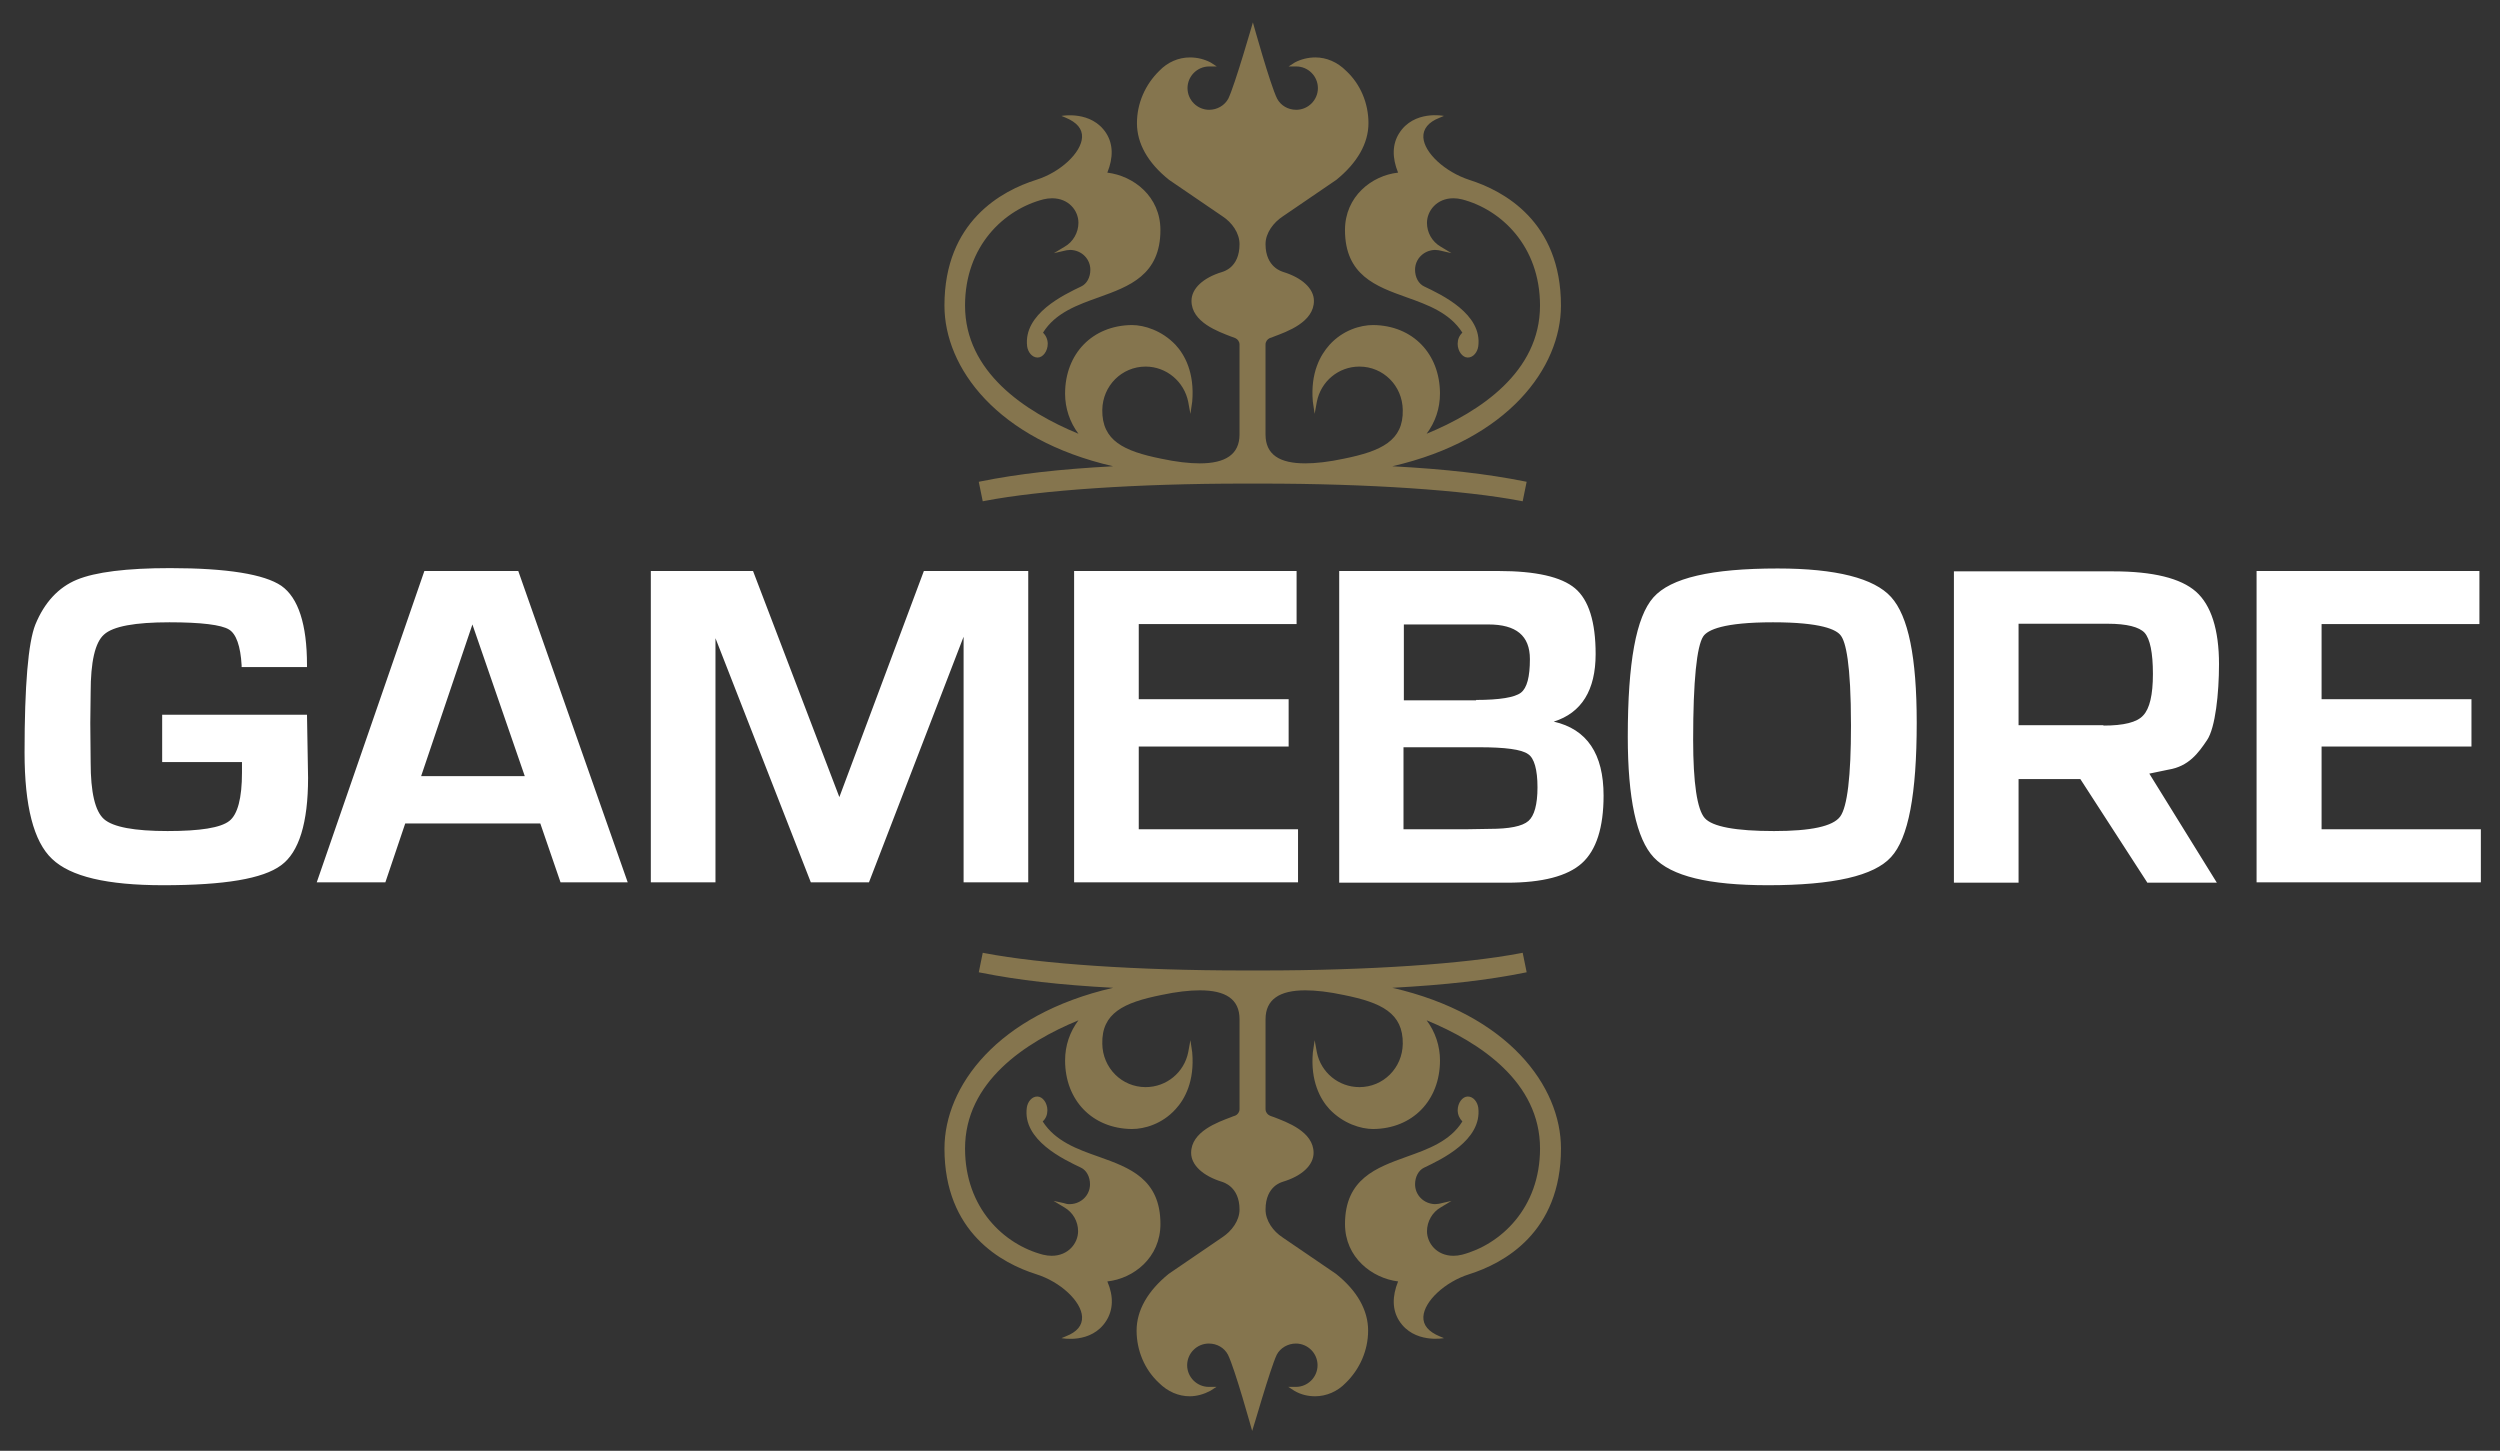 <?xml version="1.0" encoding="utf-8"?>
<!-- Generator: Adobe Illustrator 26.3.1, SVG Export Plug-In . SVG Version: 6.00 Build 0)  -->
<svg version="1.1" id="Layer_2_copy" xmlns="http://www.w3.org/2000/svg" xmlns:xlink="http://www.w3.org/1999/xlink" x="0px"
	 y="0px" viewBox="0 0 692.2 401.7" style="enable-background:new 0 0 692.2 401.7;" xml:space="preserve">
<rect x="0" y="0" width="692.2" height="401.7" fill="#333333" stroke="none"/>
<style type="text/css">
	.st0{fill:#FFFFFF;}
	.st1{fill-rule:evenodd;clip-rule:evenodd;fill:#85754E;}
	.st2{fill:none;}
</style>
<path class="st0" d="M489.5,245.1c-16.4,0-26.7-2.5-31.6-7.7c-4.8-5.1-7.2-16.4-7.2-33.4c0-20.6,2.3-33.2,7.1-38.6
	c4.8-5.4,16-8,34.4-8c16.2,0,26.7,2.7,31.4,7.9c4.8,5.3,7.1,16.7,7.1,34.8c0,19.8-2.3,32-7.1,37.2
	C518.9,242.5,507.7,245.1,489.5,245.1z M490.9,172.3c-13.7,0-18.1,2.1-19.3,3.9c-1.8,2.7-2.8,12.3-2.8,28.6c0,12,1.1,19.3,3.2,21.7
	c2.1,2.4,8.6,3.6,19.2,3.6c10.2,0,16.3-1.3,18.3-4c2-2.7,3-11.2,3-25.2c0-17.5-1.5-23.2-2.8-24.9
	C508.5,174.3,504.2,172.3,490.9,172.3z M45.2,245.1c-15.6,0-25.7-2.4-30.8-7.3c-5.1-4.8-7.6-14.7-7.6-29.4c0-18.6,1-30.5,3-35.5
	c2.5-6.1,6.4-10.3,11.5-12.4c5.1-2.1,13.7-3.2,25.8-3.2c15.8,0,26.1,1.7,30.8,4.9c4.7,3.3,7.1,10.7,7.1,21.9v0.6H66.9l0-0.5
	c-0.3-5.3-1.5-8.7-3.5-9.9c-2.1-1.3-7.7-2-16.5-2c-9.5,0-15.6,1.1-18.1,3.4c-2.5,2.2-3.7,7.6-3.7,16l-0.1,8.5l0.1,10.9
	c0,8.2,1.2,13.5,3.7,15.7c2.5,2.2,8.4,3.3,17.6,3.3c9,0,14.7-0.9,17.1-2.8c2.3-1.8,3.5-6.3,3.5-13.4l0-2.9H44.9v-13.1H85l0.3,17.5
	c0,12.4-2.5,20.6-7.5,24.2C72.8,243.3,62.2,245.1,45.2,245.1z M624.8,244.3v-86.2h61.7v14.7h-43.7v20.8h41.5v13.1h-41.5v22.9h44.1
	v14.7H624.8z M594.5,244.3L576,215.7h-17.1v28.7H541v-86.2h44.2c10.9,0,18.6,1.9,22.8,5.6c4.2,3.7,6.4,10.5,6.4,20.1
	c0,8-1,17.6-3.3,21c-2.4,3.6-5.1,7.3-10.7,8.2l-5.3,1.1l18.7,30.2H594.5z M582.4,200.9c5.6,0,9.3-0.9,11-2.8
	c1.8-1.9,2.7-5.7,2.7-11.5c0-5.9-0.8-9.7-2.3-11.4c-1.5-1.6-4.9-2.5-10.2-2.5h-24.7v28.1H582.4z M370.8,244.3v-86.2h44.1
	c10.3,0,17.4,1.6,21.2,4.8c3.8,3.2,5.7,9.3,5.7,18.2c0,10-3.9,16.3-11.6,18.7c9.2,2.1,13.8,8.9,13.8,20.5c0,8.8-2,15.1-6,18.7
	c-4,3.6-11,5.4-20.7,5.4H370.8z M406.5,229.6l5.9-0.1c5.5,0,9.1-0.7,10.8-2.2c1.6-1.4,2.5-4.5,2.5-9.3c0-4.9-0.9-8.1-2.6-9.2
	c-1.8-1.3-6.3-1.9-13.6-1.9h-20.9v22.7H406.5z M408.7,193.8c6.5,0,10.7-0.7,12.4-2c1.7-1.3,2.5-4.4,2.5-9.3c0-6.5-3.8-9.6-11.5-9.6
	h-23.4v21H408.7z M297.4,244.3v-86.2H359v14.7h-43.7v20.8h41.5v13.1h-41.5v22.9h44.1v14.7H297.4z M266.8,244.3l0-68l-26.2,68h-16.1
	l-26.4-67.6l0,67.6h-17.9v-86.2h28.3l23.9,62.6l23.4-62.6h28.9v86.2H266.8z M155.2,244.3l-5.6-16.3h-37.4l-5.5,16.3h-19l29.8-86.2
	h26l30.3,86.2H155.2z M145.3,214.9l-14.5-42l-14.2,42H145.3z"/>
<g>
	<path class="st1" d="M346.9,6.2c0,0,4.8,17.3,6.7,21.1c1,1.9,3,3.1,5.3,3.1c3.3,0,6-2.7,6-6c0-3.3-2.7-6-6-6l-2.1,0l1.7-1.1
		c1.7-0.9,3.7-1.4,5.7-1.4c3.1,0,6.1,1.3,8.5,3.7c4,3.7,6.2,9,6.2,14.5c0,5.6-3.1,11-8.9,15.7l-14.8,10.1c-2.6,1.7-4.8,4.6-4.8,7.7
		c0,6.5,4.7,7.6,4.9,7.7c5.2,1.6,8.5,4.6,8.5,8c0,5.9-7.4,8.5-11.1,9.9c-0.4,0.2-0.8,0.3-1.1,0.4c-0.7,0.3-1.2,1-1.2,1.8l0,24.9
		c0,5.6,3.9,8,11,8c2.9,0,6.5-0.4,10.7-1.3c10.4-2.1,16.5-5,16.3-13.5c-0.1-6.7-5.4-12-12-12c-5.8,0-10.7,4.1-11.8,9.8l-0.6,3.3
		l-0.5-3.4c-0.7-8,2.1-12.9,4.6-15.7c3.7-4.1,8.6-5.5,12.1-5.5c10.9,0.1,18.5,7.9,18.5,19c0,4.1-1.3,7.9-3.7,11.1
		c14.8-6.1,31.4-17.1,31.4-35.5c0-16.5-10.8-26.6-21.6-29.4c-0.8-0.2-1.6-0.3-2.4-0.3c-4.6,0-7.3,3.5-7.3,6.8c0,2.7,1.4,5.2,3.8,6.6
		l3,1.8c0,0-3.4-0.8-3.5-0.8c-0.3,0-0.6-0.1-1.1-0.1c0,0,0,0,0,0c-3.1,0.1-5.5,2.5-5.5,5.5c0,2.1,1,3.9,2.5,4.6
		c4.8,2.3,16.2,7.6,15,16.6c-0.2,1.5-1.3,3.1-2.9,3.1c-1.5,0-2.8-1.8-2.8-3.8c0-1.2,0.4-2.2,1.3-3.1c-3.5-5.5-9.6-7.7-15.5-9.8
		c-8.4-3-17-6.1-17-18.6c0-9.3,7.4-15.1,14.7-15.9c-1.7-4.2-1.6-7.9,0.3-10.9c4.1-6.5,12.4-4.8,12.4-4.8l-1.2,0.5
		c-3.1,1.2-4.6,3.1-4.5,5.4c0.2,4.3,6,9.6,12.7,11.8c9.5,3,25.4,11.5,25.4,34.8c0,17.1-14.5,37.1-46.7,44.5
		c14.8,0.8,26.2,2.1,36.7,4.2l0.5,0.1l-1.1,5.4l-0.5-0.1c-15.6-3-42.4-4.8-71.7-4.8h-5.1c-29.3,0-56.1,1.8-71.7,4.8l-0.5,0.1
		l-1.1-5.4l0.5-0.1c10.4-2.1,21.9-3.4,36.7-4.2c-32.2-7.4-46.7-27.3-46.7-44.5c0-23.3,15.9-31.8,25.4-34.8
		c6.7-2.1,12.5-7.5,12.7-11.8c0.1-2.3-1.4-4.1-4.5-5.4l-1.2-0.5c0,0,8.3-1.6,12.4,4.8c1.9,3,2,6.7,0.3,10.9
		c7.3,0.9,14.7,6.6,14.7,15.9c0,12.5-8.7,15.6-17,18.6c-5.9,2.1-12.1,4.3-15.5,9.8c0.8,0.8,1.3,1.9,1.3,3.1c0,2-1.3,3.8-2.8,3.8
		c-1.6,0-2.7-1.6-2.9-3.1c-1.1-9,10.2-14.3,15-16.6c1.5-0.7,2.5-2.5,2.5-4.6c0-3-2.4-5.4-5.5-5.5c0,0,0,0,0,0
		c-0.5,0-0.8,0.1-1.1,0.1c-0.1,0-3.5,0.8-3.5,0.8l3-1.8c2.3-1.3,3.8-3.9,3.8-6.6c0-3.4-2.7-6.8-7.3-6.8c-0.8,0-1.6,0.1-2.4,0.3
		C278,58,267.2,68.1,267.2,84.6c0,18.4,16.6,29.4,31.4,35.5c-2.4-3.2-3.7-7.1-3.7-11.1c0-11.1,7.6-18.9,18.5-19
		c3.4,0,8.3,1.5,12.1,5.5c2.5,2.7,5.3,7.7,4.6,15.7l-0.5,3.4l-0.6-3.3c-1.1-5.6-6-9.8-11.8-9.8c-6.6,0-11.9,5.3-12,12
		c-0.1,8.5,5.9,11.4,16.3,13.5c4.2,0.9,7.8,1.3,10.7,1.3c7.1,0,11-2.5,11-8l0-24.9c0-0.8-0.5-1.5-1.2-1.8c-0.3-0.1-0.7-0.3-1.1-0.4
		c-3.6-1.4-11-4-11-9.9c0-3.4,3.2-6.4,8.5-8c0.2-0.1,4.8-1.1,4.8-7.7c0-3.1-2.1-6-4.7-7.7l-14.8-10.1c-5.9-4.7-8.9-10.1-8.9-15.7
		c0-5.5,2.3-10.7,6.2-14.5c2.3-2.4,5.3-3.7,8.5-3.7c2,0,4,0.5,5.7,1.4l1.7,1.1l-2.1,0c-3.3,0-6,2.7-6,6c0,3.3,2.7,6,6,6
		c2.2,0,4.3-1.2,5.3-3.1C341.9,23.6,346.9,6.2,346.9,6.2L346.9,6.2z"/>
	<path class="st1" d="M346.7,396.2c0,0-4.8-17.3-6.7-21.1c-1-1.9-3-3.1-5.3-3.1c-3.3,0-6,2.7-6,6c0,3.3,2.7,6,6,6l2.1,0l-1.7,1.1
		c-1.7,0.9-3.7,1.5-5.7,1.5c-3.1,0-6.1-1.3-8.5-3.7c-4-3.7-6.2-9-6.2-14.5c0-5.6,3.1-11,8.9-15.7l14.8-10.1c2.6-1.7,4.8-4.6,4.8-7.7
		c0-6.5-4.7-7.6-4.9-7.7c-5.2-1.6-8.5-4.6-8.5-8c0-5.9,7.4-8.5,11.1-9.9c0.4-0.2,0.8-0.3,1.1-0.4c0.7-0.3,1.2-1,1.2-1.8l0-24.9
		c0-5.6-3.9-8-11-8c-2.9,0-6.5,0.4-10.7,1.3c-10.4,2.1-16.5,5-16.3,13.5c0.1,6.7,5.4,12,12,12c5.8,0,10.7-4.1,11.8-9.7l0.6-3.3
		l0.5,3.4c0.7,8-2.1,13-4.6,15.7c-3.7,4.1-8.6,5.5-12.1,5.5c-10.9-0.1-18.5-7.9-18.5-19c0-4.1,1.3-7.9,3.7-11.1
		c-14.8,6.1-31.4,17.1-31.4,35.5c0,16.5,10.8,26.6,21.6,29.4c0.8,0.2,1.6,0.3,2.4,0.3c4.6,0,7.3-3.5,7.3-6.8c0-2.7-1.4-5.2-3.8-6.6
		l-3-1.8c0,0,3.4,0.7,3.5,0.8c0.3,0.1,0.6,0.1,1.1,0.1c0,0,0,0,0,0c3.1-0.1,5.5-2.5,5.5-5.5c0-2.1-1-3.9-2.5-4.6
		c-4.8-2.3-16.2-7.6-15-16.6c0.2-1.5,1.3-3.1,2.9-3.1c1.5,0,2.8,1.8,2.8,3.8c0,1.2-0.4,2.3-1.3,3.1c3.5,5.5,9.6,7.7,15.6,9.8
		c8.4,3,17,6.1,17,18.6c0,9.3-7.4,15.1-14.7,15.9c1.8,4.2,1.6,7.9-0.3,10.9c-4.1,6.5-12.4,4.8-12.4,4.8l1.2-0.5
		c3.1-1.2,4.6-3,4.5-5.4c-0.2-4.3-6-9.7-12.7-11.8c-9.5-3-25.4-11.5-25.4-34.8c0-17.1,14.5-37.1,46.7-44.5
		c-14.8-0.8-26.2-2.1-36.7-4.2l-0.5-0.1l1.1-5.4l0.5,0.1c15.6,3,42.4,4.8,71.7,4.8h5.1c29.3,0,56.1-1.8,71.7-4.8l0.5-0.1l1.1,5.4
		l-0.5,0.1c-10.4,2.1-21.9,3.4-36.7,4.2c32.2,7.4,46.7,27.3,46.7,44.5c0,23.3-15.9,31.8-25.4,34.8c-6.7,2.1-12.5,7.5-12.7,11.8
		c-0.1,2.3,1.4,4.1,4.5,5.4l1.2,0.5c0,0-8.3,1.6-12.4-4.8c-1.9-3-2-6.7-0.3-10.9c-7.2-0.9-14.7-6.6-14.7-15.9
		c0-12.5,8.7-15.6,17-18.6c5.9-2.1,12.1-4.3,15.5-9.8c-0.8-0.8-1.3-1.9-1.3-3.1c0-2,1.3-3.8,2.8-3.8c1.6,0,2.7,1.6,2.9,3.1
		c1.1,9-10.2,14.3-15,16.6c-1.5,0.7-2.5,2.5-2.5,4.6c0,3,2.4,5.4,5.5,5.5c0,0,0,0,0,0c0.5,0,0.8-0.1,1.1-0.1c0.1,0,3.5-0.8,3.5-0.8
		l-3,1.8c-2.3,1.3-3.8,3.9-3.8,6.6c0,3.3,2.7,6.8,7.3,6.8c0.8,0,1.6-0.1,2.4-0.3c10.7-2.8,21.6-12.9,21.6-29.4
		c0-18.4-16.6-29.4-31.4-35.5c2.4,3.2,3.7,7.1,3.7,11.1c0,11.1-7.6,18.9-18.5,19c-3.4,0-8.3-1.5-12.1-5.5c-2.5-2.7-5.3-7.7-4.6-15.7
		l0.5-3.4l0.6,3.3c1.1,5.6,6,9.7,11.8,9.7c6.6,0,11.9-5.3,12-12c0.1-8.5-5.9-11.4-16.3-13.5c-4.2-0.9-7.8-1.3-10.7-1.3
		c-7.1,0-11,2.5-11,8l0,24.9c0,0.8,0.5,1.5,1.2,1.8c0.3,0.1,0.7,0.3,1.1,0.4c3.6,1.4,11,4,11,9.9c0,3.4-3.2,6.4-8.5,8
		c-0.2,0.1-4.8,1.1-4.8,7.7c0,3.1,2.1,6,4.7,7.7l14.8,10.1c5.9,4.7,8.9,10.1,8.9,15.7c0,5.5-2.3,10.7-6.2,14.5
		c-2.3,2.4-5.4,3.7-8.5,3.7c-2,0-4-0.5-5.7-1.5l-1.7-1.1l2.1,0c3.3,0,6-2.7,6-6c0-3.3-2.7-6-6-6c-2.2,0-4.3,1.2-5.3,3.1
		C351.7,378.9,346.8,396.2,346.7,396.2L346.7,396.2z"/>
</g>
<rect x="0.9" y="0.7" class="st2" width="691.8" height="401.1"/>
</svg>
